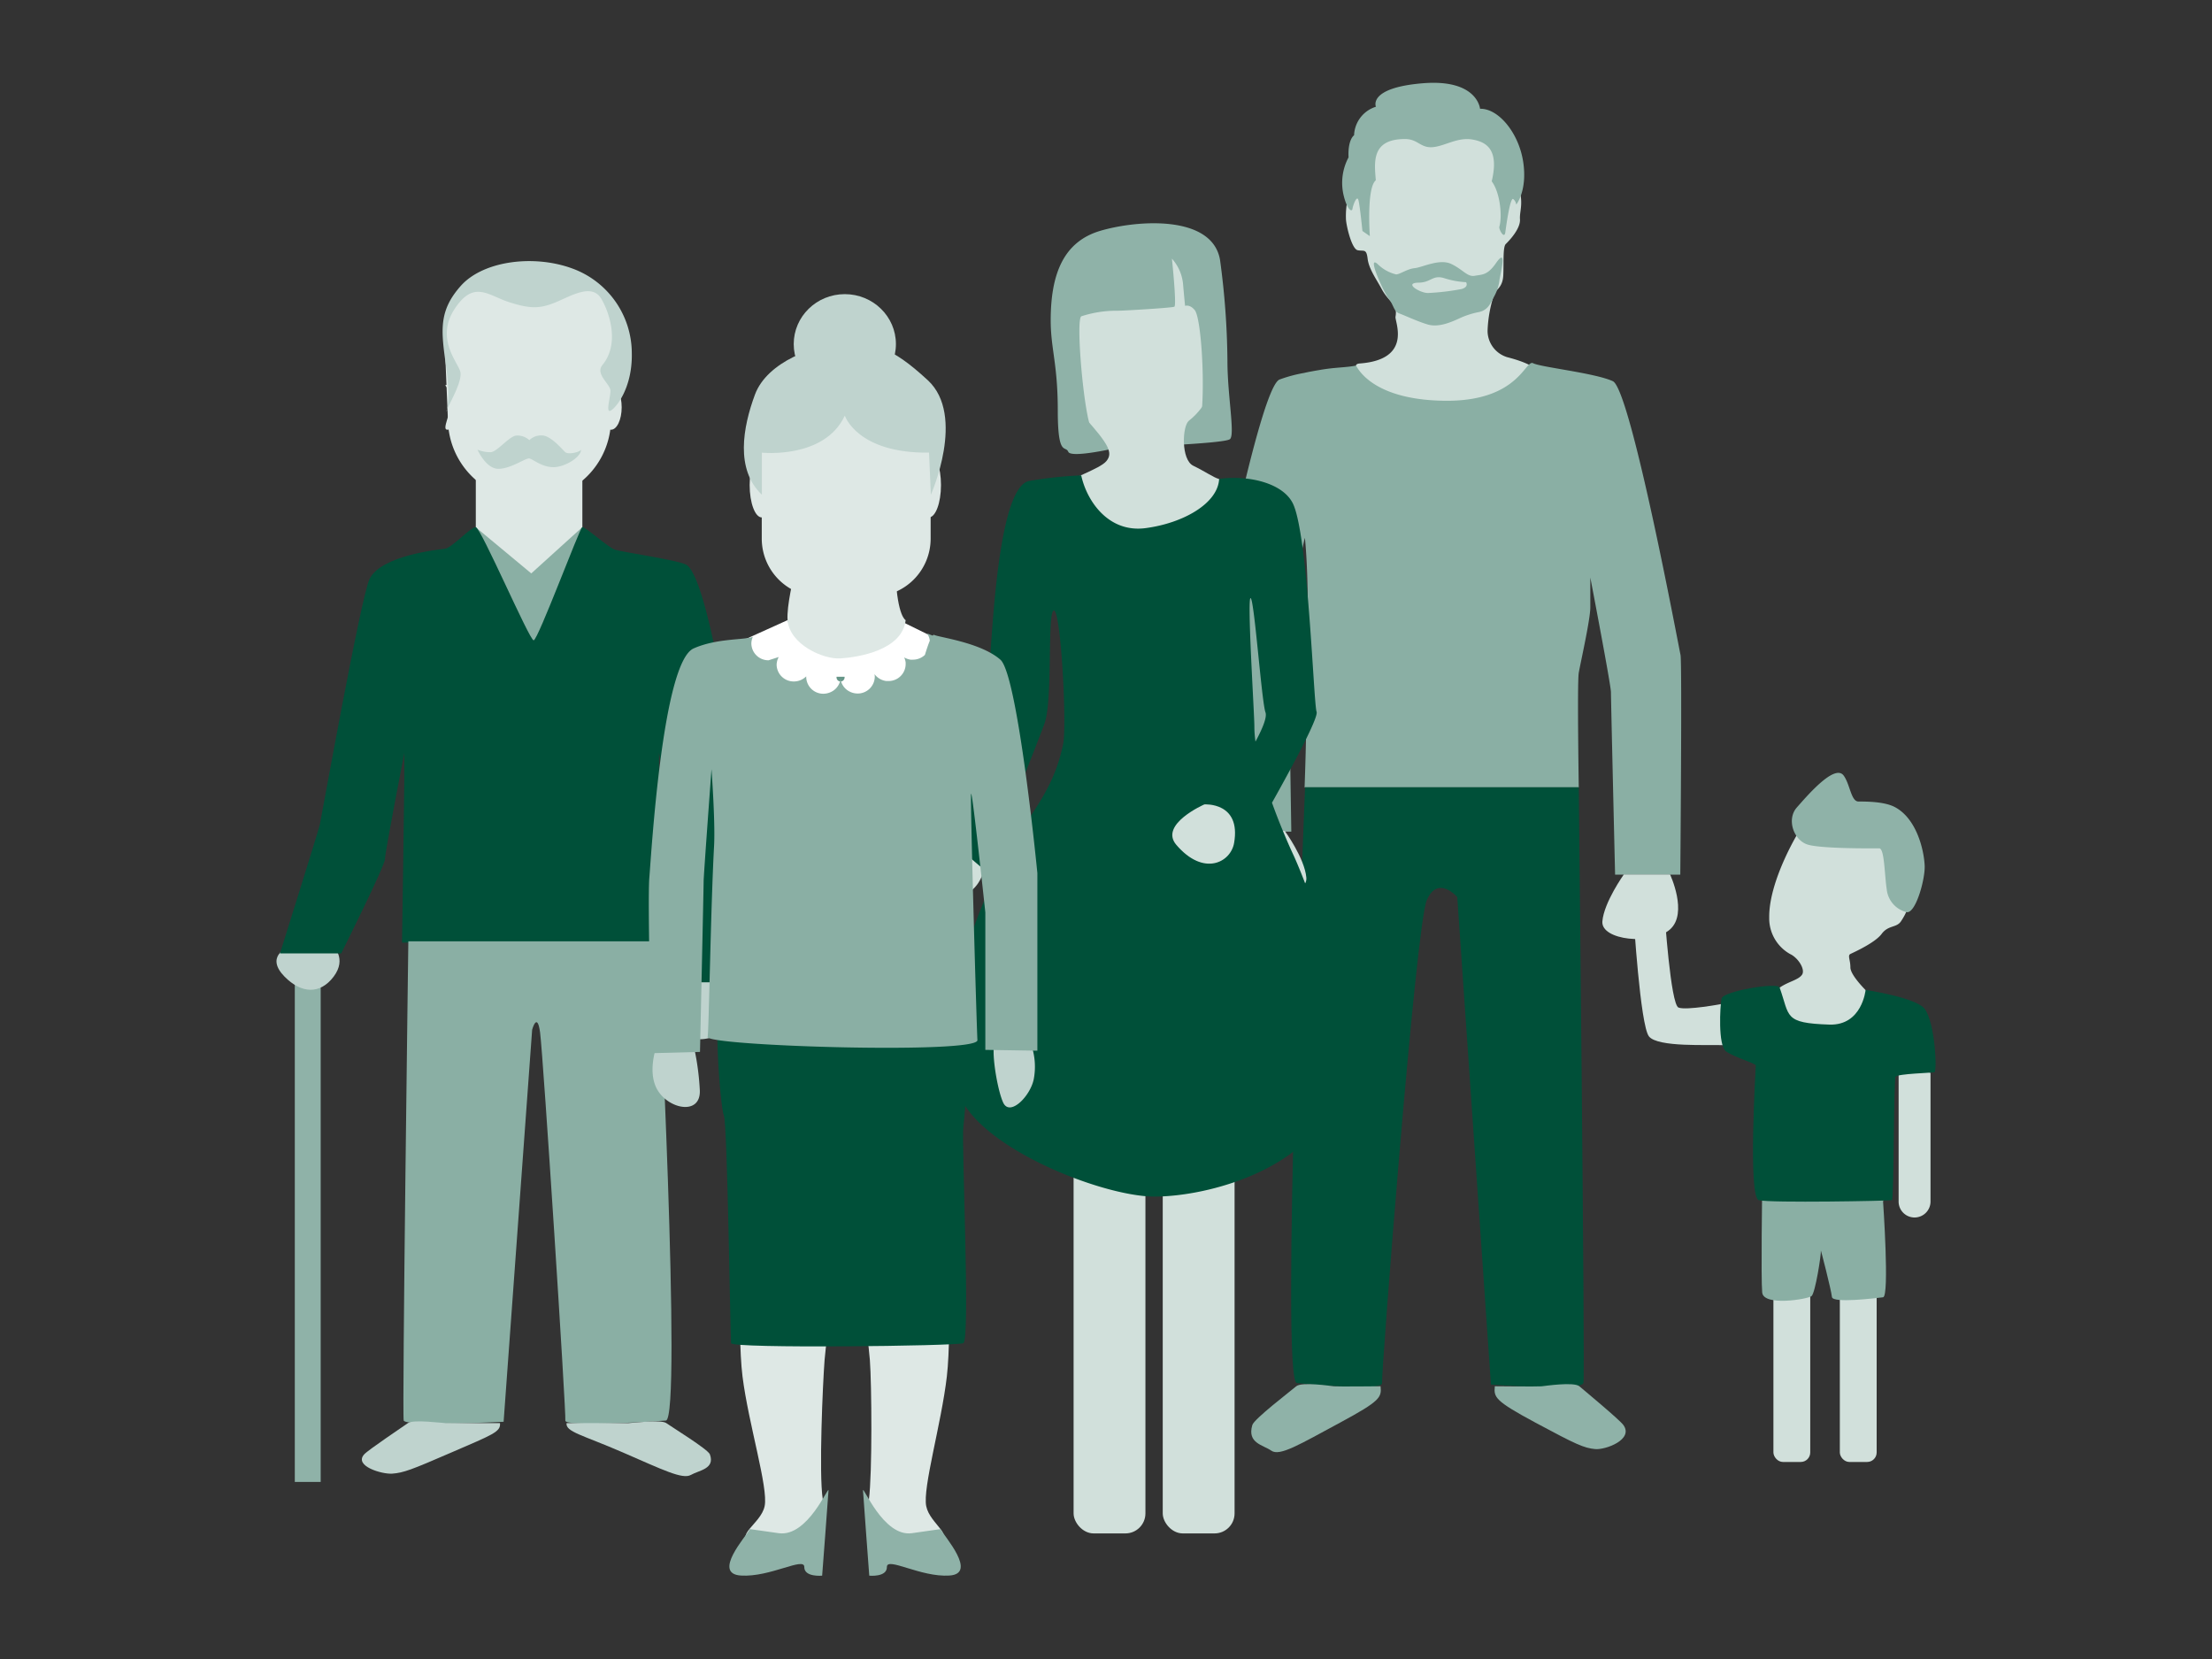 <svg id="Ebene_1" data-name="Ebene 1" xmlns="http://www.w3.org/2000/svg" width="400" height="300" viewBox="0 0 400 300"><rect x="0" y="0" width="400" height="300" fill="#333333" stroke="none"/><defs><style>.cls-1{fill:#598d7e;}.cls-2{fill:#d1e0db;}.cls-3{fill:#8aafa4;}.cls-4{fill:#005039;}.cls-5{fill:#8fb2a8;}.cls-6{fill:#bfd3ce;}.cls-7{fill:#dee8e5;}.cls-8{fill:#fff;}.cls-10,.cls-9{fill:none;}.cls-10{stroke:#669688;stroke-miterlimit:10;stroke-width:1.46px;}.cls-11{fill:#669688;}</style></defs><title>Zeichenfläche 10</title><path class="cls-1" d="M249.69,70.89l2.78-.75s4.09,5.58,14.5,5.43c10.19-.15,15.42-4.83,15.74-5.51s2.63.53,2.63.53-3.55,7.24-18.21,7.54S249.69,70.89,249.69,70.89Z"/><path class="cls-2" d="M243.73,35.83a15.05,15.05,0,0,0-.34,3.72c0,1,1,5.48,2.13,5.7s1.57-.33,1.79,1.53,1.59,3.71,2.47,5.36c1.45,2.74,3,2.69,2.57,5.15-.14.86,3.15,7.73-6.49,8.44-3.44.25,7.22,8,8.52,8.92,3.58,2.63,9.86.77,12.54-.87,1.24-.76,20.84-5.26,5.6-9.2A5,5,0,0,1,269,59.81,23.42,23.42,0,0,1,270.27,53c.34-.66,1.46-1.1,1.57-3.18s-.11-5.14.45-5.69,2.69-2.74,2.57-4.49,1-3.17-.89-7.77-2.47-8.76-6.72-9.31-8.07-2.52-12.66-1-6.05,2-7.05,3.94a55,55,0,0,0-2.69,6.79C244.4,33.75,243.73,35.83,243.73,35.83Z"/><path class="cls-3" d="M303.89,118.42c-.3-1.31-9-48-12.24-49.49s-13-2.52-14.42-3.25-2.6,7-16.13,6.79-15.77-6.4-15.91-6.36c-1.79.37-3.7.29-6.53.79-1,.17-2,.34-2.84.54a25.14,25.14,0,0,0-4.46,1.2c-3.3,1.46-10.66,38.72-11,40s1.27,41.75,1.27,41.75h11.88s-.53-33.72-.53-35a128.78,128.78,0,0,1,1.8-12.85c0,.22,1.17-5.47,1.19-5.26,1.05,10.51.23,28.88.23,33.11s-.29,12-.29,12h49.58s-.3-19,0-20.73,2.09-9.63,2.09-11.82v-5.4s3.73,19.41,3.73,20.73.75,33,.75,33h11.79S304.19,119.74,303.89,118.42Z"/><path class="cls-4" d="M236,142.36s-4.48,107.45-1.5,107.74,15.61,1.46,15.42,0S256,167.47,258,162.8s5.52-.58,5.52-.58l6.09,88.16s16.43,1.17,16.73-.29-.85-107.73-.85-107.73Z"/><path class="cls-2" d="M302,158.13s3.29,7,0,9.93-12.54,2-12.24-1.46,3.88-8.47,3.88-8.47Z"/><path class="cls-2" d="M223.94,150.25s-3.3,7,0,9.92,12.59,2.05,12.29-1.46-3.9-8.46-3.9-8.46Z"/><path class="cls-5" d="M270.31,250.68c-.2,2,0,2.63,7.35,6.58s8.77,4.59,10.8,4.78c1.86.17,7-1.72,5.1-4.35-.68-.95-6.95-6.15-7.95-7s-6.18-.07-6.86,0S270.31,250.68,270.31,250.68Z"/><path class="cls-5" d="M249.65,250.68c.2,2,0,2.63-7.33,6.58s-10.9,6.13-12.42,5.07-4.41-1.35-3.44-4.64c.32-1.11,6.94-6.15,7.93-7s6.17-.07,6.84,0S249.65,250.68,249.65,250.68Z"/><path class="cls-5" d="M271.13,41c-.13.44.9,2.35,1.08,1s.89-6.41,1.43-6a1.45,1.45,0,0,1,.54,1s2.06-2.49,1.26-7.74-4.49-9.68-7.8-9.59c0,0-.45-5.44-10.4-4.61s-8.43,4.24-8.43,4.24a5.63,5.63,0,0,0-3.95,5.16s-1.16.74-1,4a9.77,9.77,0,0,0-.9,6.82c.63,2.67,1.52,3.13,1.61,2.48s.81-2.58,1.08-1.56.72,5.57.72,5.57l1.34.93s-.63-8.71,1.08-10.1c-.27-3.31-.81-7.46,5.29-7.46,2.33,0,2.78,1.66,5,1.47s4.48-1.84,7.17-1.38,4.84,1.94,3.5,7.56C271.31,34.86,271.67,39.19,271.13,41Z"/><path class="cls-5" d="M249.1,47.73a7.08,7.08,0,0,0,3.36,1.89c.68,0,2-1,3.36-1.13s4.48-1.77,6.61-.76,2.91,2.39,4.26,2.14,2.28-.07,3.81-2.26c2-2.9,1,1.13.67,2.89a8.16,8.16,0,0,1-1,3.15c-.56,1-1,2.4-2.69,2.77a15.34,15.34,0,0,0-3.81,1.26c-1.68.76-3.69,1.52-5.48,1s-4.15-1.64-5.16-2-1-1.52-1.9-2.65S247.09,46,249.1,47.73Z"/><path class="cls-2" d="M256.51,51.11c2.28,0,2.54-1.48,4.68-.8a15.54,15.54,0,0,0,3.92.72s.57.82-.78,1.23a42.72,42.72,0,0,1-6,.72C257,53.1,253.65,51.17,256.51,51.11Z"/><path class="cls-5" d="M202.18,80.93s-8.48,2-9,.77-1.9,1-1.9-7.45S190,63.08,190,57.94c0-8.34,2.28-14.24,9-16.21s20.2-2.91,21.62,5.26a142.19,142.19,0,0,1,1.34,18.28c0,6.25,1.39,13.25.47,14.13S202.18,80.93,202.18,80.93Z"/><path class="cls-2" d="M172.41,150.63s-9.51,2.68-4.42,9.63c2.37,3.25,9.44,3.22,10.33-4.9S172.41,150.63,172.41,150.63Z"/><path class="cls-2" d="M192,55.06c-.6,3.21-.89,14.89,3.88,20.15s5.38,6.71,4.19,8.17-6.93,3.22-8.4,4.68-3.25,19.56,6,20.43,23.29-9,24.49-11.67.66-9.49-1.79-10.22c-1-.3-2.35-1.29-4.59-2.38s-2-7.19-.79-8.14c6.83-5.33,5.38-16.35,5.38-16.35L215.34,46.6l-8.76-2.92Z"/><rect class="cls-2" x="194.14" y="200.65" width="12.99" height="76.64" rx="3.62"/><rect class="cls-2" x="210.26" y="200.65" width="12.99" height="76.64" rx="3.62"/><path class="cls-4" d="M226.83,131.37c0-2.3-1.35-23.43-.68-23.21s2,18.83,2.69,20.66c1.15,3.23-13.44,22.77-13.44,22.77l9,3.4s14.35-24.53,13.68-26.28c-.54-1.42-1.51-31.89-4.27-37.63-1.79-3.72-8-5.21-13.35-4.48-.23,4.45-6.5,8-13.29,8.9s-10.68-5-11.65-9.54a74.57,74.57,0,0,0-9.34,1c-6.49,1-6.92,35.17-7.59,36.93s-8.6,26.57-8.6,26.57l8.37,7.16s9.35-23.53,10.51-26.76c1.57-4.38.45-20.25,1.7-20.47s2.39,20.71,1.68,24.15c-2.11,10.29-7.76,13.81-12.79,24.9-6.88,15.19-8.29,26.28-6.49,36.79s26,20.15,35.77,20.15,28.52-5,33-18.61-6-39.2-7.84-43.14S226.79,138.38,226.83,131.37Z"/><path class="cls-5" d="M221.2,72.39c-1.12-2.08-5.41,8.7-4.48,5.69,1.46-4.7.67-20.36-.67-22-.91-1.11-1.75-.77-1.75-.77s-.15-1.46-.38-4.09a8,8,0,0,0-2-4.45s.89,8.47.44,8.69-9.29.73-10.19.73a20.51,20.51,0,0,0-6.61,1c-1.1.36.45,17.94,1.8,20.37,1.45,2.63-2.76,3.74-4.48-2.74-1.56-5.83-2.63-18.58-2.58-18.94.11-.77,2.69-5.15,3.14-6.35s5.6-5.37,6.72-5.7a65,65,0,0,1,10.08-.87c3.36,0,8.51,1.64,9.52,3.39S221.2,72.39,221.2,72.39Z"/><path class="cls-2" d="M217.79,145.46s6.69-.47,5.37,7c-.62,3.48-5.49,6.11-10.45.31C209.55,149.06,217.79,145.46,217.79,145.46Z"/><rect class="cls-2" x="332.71" y="224.13" width="6.66" height="40.23" rx="1.72" transform="translate(672.07 488.5) rotate(180)"/><rect class="cls-2" x="320.69" y="224.13" width="6.66" height="40.23" rx="1.72" transform="translate(648.04 488.5) rotate(180)"/><path class="cls-3" d="M340.52,217.31s1.19,17.15,0,17.28-9.14,1.15-9.25-.06-2.09-8.91-2-8.36-1,7.69-1.7,8.22-8.67,1.89-8.91-.67,0-18.56,0-18.56H341Z"/><path class="cls-2" d="M349.1,194v23.27a2.89,2.89,0,0,1-2.89,2.89h0a2.88,2.88,0,0,1-2.88-2.89V192.15Z"/><path class="cls-2" d="M325.85,149.51c-.54.68-6,9.69-5.92,16.41a7.4,7.4,0,0,0,3.76,6.59c1.48.68,2.83,2.83,2.16,3.77s-2.43,1.21-4,2.29-2.55,4.3-1.34,6.86.49,3.15,5.55,3.25,8.7.51,10.05-1.77,3-6.19,2-7.13-3.5-3.5-3.5-4.85-.54-2.15,0-2.42,4.44-2,5.65-3.63,2.69-1.07,3.5-2.28,1.88-3.23,1.34-4.71.14-5-.67-7.4-1.08-4.57-4.71-5.52S325.85,149.51,325.85,149.51Z"/><path class="cls-5" d="M333.38,140.23c1.17,1.57,1.34,4.71,2.69,4.71s4.55,0,6.45.94c4,2,5.38,7.69,5.52,10.63.12,2.55-1.72,9-3.36,8.41a4.74,4.74,0,0,1-3.5-4.11c-.4-2.55-.4-7.4-1.35-7.4s-10.35.09-12.91-.67-3.9-4.57-2-6.72S331.76,138.08,333.38,140.23Z"/><path class="cls-2" d="M311.62,189c-2.63-.13-11.86.43-13.44-1.59s-2.78-21.7-2.78-21.7L301,165s1.09,16.65,2.53,17.2,7.86-.66,7.86-.66Z"/><path class="cls-4" d="M321.81,178.57c-.35-1-10.23.67-10.5,2s-.67,8.48.81,9.55,5.38,2.16,5.38,2.56-1.44,23.82.55,24.35,23.66.13,24.07,0,.26-21.79.67-22.33,6.45-.68,7-.81.13-8.88-1.73-11.43c-1.52-2.08-10.7-3.45-10.7-3.45s-.62,6.46-6.55,6.27C322.48,185,323.69,183.82,321.81,178.57Z"/><rect class="cls-5" x="53.31" y="174.98" width="4.68" height="93.01" transform="translate(111.3 442.96) rotate(180)"/><path class="cls-6" d="M132.42,176.94s2.47,4.9,0,8.16-9.07,4.24-8.87,0a36.71,36.71,0,0,1,1.45-8.16Z"/><path class="cls-6" d="M60.22,171.07s2.58,2.27.11,5.54-5.85,3.06-8.87,0c-3.47-3.53.18-5.32,1.33-5.54Z"/><rect class="cls-7" x="86.04" y="85.69" width="19.27" height="26.12" transform="translate(191.35 197.5) rotate(180)"/><path class="cls-3" d="M105.31,95.32l-9.24,8.37L86,95.32,95,118.8a16.72,16.72,0,0,1,2.78,0C98.37,119,105.31,95.32,105.31,95.32Z"/><path class="cls-4" d="M57.84,149.1c.23-1,7.44-41.28,9-44.43,2.12-4.23,12.4-5.29,13.63-5.44s4.63-3.91,5.55-3.91,9.71,20.47,10.48,20.47,8.33-20.32,8.79-20.47,4.62,3.61,5.86,4.06,11.33,1.86,13,2.76c4.65,3,10.18,45.74,10.47,47s-.31,28.49-.31,28.49H123.12s-.4-21.05-.4-22.27-3.55-19.2-3.55-19.2v5c0,1.17,1.46,29.29,1.46,29.29H72.7s.41-27.26.41-29.29v-5s-3.5,18-3.5,19.2-7.91,17.05-7.91,17.05H50.63S57.56,150.32,57.84,149.1Z"/><path class="cls-7" d="M95.72,90.36h0a14.6,14.6,0,0,0,14.77-14.42l1.66-15c0-8-8.27-12.16-16.43-12.16h0c-8.15,0-15.33,4.49-15.33,12.46L81,75.94A14.61,14.61,0,0,0,95.72,90.36Z"/><path class="cls-7" d="M81.63,72.34c0,2.25-1.82,5.37-.75,5.37s1.92-1.82,1.92-4.06-.86-4.06-1.92-4.06S81.63,70.1,81.63,72.34Z"/><ellipse class="cls-7" cx="110.49" cy="73.65" rx="1.93" ry="4.06"/><path class="cls-6" d="M95.72,79.59a3.19,3.19,0,0,0-2.43-.82c-1.31.22-3.39,2.93-4.55,3a6.18,6.18,0,0,1-2.39-.45s1.54,3.53,3.85,3.46,4.88-2,5.52-1.88,2.27,1.58,4.35,1.58,5-1.81,5-3.16c-.25.45-2.33.94-2.87.43s-2.55-2.91-4.09-3A3.08,3.08,0,0,0,95.72,79.59Z"/><path class="cls-6" d="M108.94,66c-1.37,1.66,1.45,3.46,1.45,4.66s-.89,4,0,3.61,4-4,3.86-10.43a16.33,16.33,0,0,0-10.79-15.3c-7-2.56-16.13-1.36-20.14,3.16s-3.58,8-2.67,14.44,0,8.84.12,8.13,3-5.32,2.45-7.12-4.48-6-1-11.3,6.07-2.41,9.87-1.2,5.55,1.2,8.43,0,6.53-3.47,8.22-.61C110.23,56.56,112.09,62.19,108.94,66Z"/><path class="cls-3" d="M118.92,170.22s4.46,86.43,1.49,86.66-18.36,1.17-18.18,0-4-66-4.57-70.21c-.52-3.81-1.43-.47-1.43-.47l-5.16,70.9S73.3,258,73,256.87s.84-86.65.84-86.65Z"/><path class="cls-6" d="M90.41,257.34c.2,1.59-1.42,2.12-8.73,5.29s-8.72,3.7-10.75,3.85c-1.85.14-7-1.38-5.07-3.49.68-.77,6.92-4.95,7.91-5.65s6.15,0,6.82,0S90.41,257.34,90.41,257.34Z"/><path class="cls-6" d="M102.45,257.34c-.2,1.59,2.84,2.12,10.14,5.29s10.84,4.94,12.35,4.08,4.39-1.08,3.43-3.72c-.33-.9-6.91-4.95-7.89-5.65s-6.15,0-6.81,0S102.45,257.34,102.45,257.34Z"/><path class="cls-6" d="M118.94,188.54s-2.12,5.18,0,8.64,7.78,4.49,7.61,0a47.21,47.21,0,0,0-1.24-8.64Z"/><path class="cls-6" d="M186.59,189.27a12.13,12.13,0,0,1,.35,5.86c-.63,3.13-4.32,6.81-5.52,4.28s-2.55-11.31-1.15-11.16S186.59,189.27,186.59,189.27Z"/><path class="cls-7" d="M171.22,218.63s1,21.69,0,30.28-4.4,20.15-3.73,23.45,5.44,5.29,2,6.94-13-3.48-12.37-8.1.51-21,.18-25.26-2.72-21.7-3-27.31Z"/><path class="cls-7" d="M134.27,218.63s-1.08,21.69,0,30.28,4.7,20.15,4,23.45-5.8,5.29-2.18,6.94,13.41-3.57,12.69-8.2,0-20.87.33-25.16,2.9-21.7,3.26-27.31Z"/><path class="cls-5" d="M170.08,276.51c.64,1.27,6.77,8.07,1.59,8.4s-11.31-3.44-11.29-1.55-3.19,1.57-3.19,1.57-1.07-14.25-1.13-15.39,3.65,8.45,8.84,7.71Z"/><path class="cls-5" d="M135.6,276.51c-.65,1.27-6.87,8.07-1.61,8.4s11.47-3.44,11.45-1.55,3.23,1.57,3.23,1.57,1.09-14.25,1.15-15.39-3.7,8.45-9,7.71Z"/><path class="cls-8" d="M134.08,115.91l8.34-3.77,21,.44,4.32,2.12,2.43,2.36-4.41,15.41s-12.51-2.07-15-2.76-14-4.77-14-4.77Z"/><path class="cls-4" d="M175.34,179.9c.3,4.84-.72,20.57-1.14,23.91-.35,2.69,1.29,38.56,0,39.08s-41.86,1-42,0-.65-39.77-1.3-41.16-2.19-20.89-.25-23S175.22,178,175.34,179.9Z"/><path class="cls-9" d="M145.81,122.4a3.38,3.38,0,0,1-1,.67,3.38,3.38,0,0,0,1-.67Z"/><path class="cls-9" d="M152,122.49c0,.05,0,.09,0,.14s0-.09,0-.14Z"/><path class="cls-9" d="M149.54,125.47a3.26,3.26,0,0,0,1.22-.53A3.26,3.26,0,0,1,149.54,125.47Z"/><path class="cls-9" d="M152,122.49h0s0-.07,0-.11S152,122.45,152,122.49Z"/><path class="cls-10" d="M159.14,116.08A11.53,11.53,0,0,1,157,117l-.17,0a10.55,10.55,0,0,1-1.79.37c-.4,0-.8.07-1.2.08h-.54a13.75,13.75,0,0,1-5.71-1.59,30.53,30.53,0,0,0,5.21,1.25c3.59.56,7-1.26,9.18-3.11a15,15,0,0,1-2.78,2Z"/><path class="cls-10" d="M152,122.38h0s0,.08,0,.12S152,122.42,152,122.38Z"/><path class="cls-11" d="M142.42,112.14a20,20,0,0,0,5.14,3.77C144.81,115,142.71,113.68,142.42,112.14Z"/><path class="cls-11" d="M163,113.05a12.65,12.65,0,0,1-1.05,1,18.49,18.49,0,0,0,1.82-1.9c-.1.14-.22.29-.35.44A5.92,5.92,0,0,1,163,113.05Z"/><path class="cls-9" d="M165.18,119.45a3,3,0,0,1-.43,0,3.28,3.28,0,0,1-1.16-.41h0a2.94,2.94,0,0,1,.27.93c0,.11,0,.22,0,.34a3.08,3.08,0,0,1-3.12,3l-.39,0a3.17,3.17,0,0,1-1.92-1h0l0,0a2.43,2.43,0,0,1-.2-.25h0a3.41,3.41,0,0,1,.05.46,3.09,3.09,0,0,1-3.12,3.05,3.38,3.38,0,0,1-.63-.07,3.22,3.22,0,0,1-1.21-.53,3.06,3.06,0,0,1-1-1.22s0,0,0,0a2.94,2.94,0,0,1-.22-.93c0-.09,0-.3,0-.26s0,.09,0,.14a3,3,0,0,1-1.26,2.31,3.26,3.26,0,0,1-1.22.53,3.2,3.2,0,0,1-.63.07,3.08,3.08,0,0,1-3.11-3.05s0-.06,0-.09h0a3.38,3.38,0,0,1-1,.67,3.14,3.14,0,0,1-1.23.25,3.08,3.08,0,0,1-3.12-3,3,3,0,0,1,.38-1.42l-1.84.59a3.08,3.08,0,0,1-3.11-3,3,3,0,0,1,.27-1.24,40.25,40.25,0,0,0,6.26-3c.29,1.54,2.39,2.84,5.14,3.77a13.75,13.75,0,0,0,5.71,1.59h.53c.41,0,.81,0,1.21-.08a10.55,10.55,0,0,0,1.79-.37l.17,0a11.53,11.53,0,0,0,2.17-.93l0,0a14.64,14.64,0,0,0,2.78-2h0a12.65,12.65,0,0,0,1.05-1,5.92,5.92,0,0,0,.42-.47c.13-.15.25-.3.35-.44.27.78,1.64,1.56,4,2.56a2.88,2.88,0,0,1,.55,1.7A3.08,3.08,0,0,1,165.18,119.45Z"/><path class="cls-11" d="M158.22,122a3.41,3.41,0,0,1,.05.46,3.41,3.41,0,0,0-.05-.46Z"/><path class="cls-11" d="M163.59,119a2.94,2.94,0,0,1,.27.93,2.94,2.94,0,0,0-.27-.93Z"/><polygon class="cls-9" points="163.77 112.14 163.77 112.14 163.77 112.14 163.77 112.14"/><path class="cls-10" d="M157,117a11.53,11.53,0,0,0,2.17-.93A11.53,11.53,0,0,1,157,117Z"/><path class="cls-10" d="M162,114.05h0a14.64,14.64,0,0,1-2.78,2A15,15,0,0,0,162,114.05Z"/><path class="cls-10" d="M155,117.43a10.55,10.55,0,0,0,1.79-.37A10.55,10.55,0,0,1,155,117.43Z"/><path class="cls-10" d="M153.78,117.51h0Z"/><path class="cls-10" d="M159.14,116.08l0,0Z"/><path class="cls-10" d="M153.27,117.5h0Z"/><path class="cls-10" d="M153.81,117.51c.4,0,.8,0,1.2-.08C154.61,117.47,154.21,117.5,153.81,117.51Z"/><path class="cls-10" d="M156.8,117.06l.17,0Z"/><path class="cls-11" d="M158.42,122.28a2.43,2.43,0,0,1-.2-.25h0A2.43,2.43,0,0,0,158.42,122.28Z"/><path class="cls-11" d="M158.45,122.31Z"/><path class="cls-11" d="M158.45,122.31a3.17,3.17,0,0,0,1.92,1A3.17,3.17,0,0,1,158.45,122.31Z"/><path class="cls-11" d="M158.42,122.28l0,0Z"/><path class="cls-11" d="M164.75,119.42a3.28,3.28,0,0,1-1.16-.41h0A3.28,3.28,0,0,0,164.75,119.42Z"/><path class="cls-11" d="M152.28,123.68s0,0,0,0S152.28,123.69,152.28,123.68Z"/><path class="cls-11" d="M153.31,124.94a3.22,3.22,0,0,0,1.21.53A3.22,3.22,0,0,1,153.31,124.94Z"/><path class="cls-11" d="M153.31,124.94a3.06,3.06,0,0,1-1-1.22A3.06,3.06,0,0,0,153.31,124.94Z"/><path class="cls-11" d="M145.8,122.49s0-.06,0-.09h0S145.8,122.46,145.8,122.49Z"/><path class="cls-11" d="M163.77,112.14h0c-.1.14-.22.29-.35.44C163.55,112.43,163.67,112.28,163.77,112.14Z"/><polygon class="cls-11" points="161.95 114.05 161.95 114.04 161.95 114.04 161.95 114.05"/><path class="cls-11" d="M163,113.05a5.92,5.92,0,0,0,.42-.47A5.92,5.92,0,0,1,163,113.05Z"/><path class="cls-11" d="M163,113.05a12.65,12.65,0,0,1-1.05,1h0A12.65,12.65,0,0,0,163,113.05Z"/><path class="cls-7" d="M163.77,112.14s-1.46-.61-1.82-8.06c-4.41-1.68-18.37,0-18.37,0s-1.37,5.54-1.16,8.06c.36,4.4,6.46,7.14,9.6,6.92S163.15,117.62,163.77,112.14Z"/><path class="cls-7" d="M148.24,71.35h9.58a10.48,10.48,0,0,1,10.48,10.48v26a0,0,0,0,1,0,0H137.76a0,0,0,0,1,0,0v-26a10.48,10.48,0,0,1,10.48-10.48Z" transform="translate(306.05 179.23) rotate(180)"/><ellipse class="cls-7" cx="167.96" cy="87.71" rx="2.2" ry="5.86"/><ellipse class="cls-7" cx="137.76" cy="87.71" rx="2.2" ry="5.86"/><path class="cls-6" d="M152.77,75.16S155,82,168,81.85l.33,7.61s6.38-14.3-.55-20.7-9.61-6.54-15-6.54-14.06,3.2-16.26,9.13-3.57,13.55,1.25,18.11V81.85S149.08,83.07,152.77,75.16Z"/><ellipse class="cls-6" cx="152.77" cy="62.22" rx="9.24" ry="9.03"/><path class="cls-3" d="M117.42,158.71c.35-4.1,2.36-38.92,8-41.45,4.16-1.86,9.2-1.51,10.72-2.1a3,3,0,0,0-.27,1.24,3.08,3.08,0,0,0,3.11,3l1.84-.59a3,3,0,0,0-.38,1.42,3.08,3.08,0,0,0,3.12,3,3.14,3.14,0,0,0,1.23-.25,3.38,3.38,0,0,0,1-.67s0,.06,0,.09a3.08,3.08,0,0,0,3.12,3.05,3.18,3.18,0,0,0,.62-.07,3.26,3.26,0,0,0,1.22-.53,3,3,0,0,0,1.26-2.31s0-.09,0-.14a2.3,2.3,0,0,0,0,.26,2.94,2.94,0,0,0,.22.93s0,0,0,0a3.06,3.06,0,0,0,1,1.22,3.22,3.22,0,0,0,1.21.53,3.29,3.29,0,0,0,.63.07,3.09,3.09,0,0,0,3.12-3.05,3.41,3.41,0,0,0-.05-.46,2.43,2.43,0,0,0,.2.25l0,0h0a3.17,3.17,0,0,0,1.92,1l.39,0a3.08,3.08,0,0,0,3.12-3c0-.12,0-.23,0-.34a2.94,2.94,0,0,0-.27-.93,3.28,3.28,0,0,0,1.16.41,3,3,0,0,0,.43,0,3.15,3.15,0,0,0,2.16-.86c.31-1,.62-1.93.89-2.58a3,3,0,0,0-.49-1.31l1,.4c.1-.11.18-.18.25-.14.87.45,8.44,1.37,12,4.49,3.19,2.76,6.69,38.6,6.69,38.6V190l-9.41-.15V165s-2.41-22.63-2.58-21.41,1,41.92,1.15,44.5-49.26,1.07-48.79-.6c.23-.85.55-23.22,1.17-34.57.23-4.38-.47-13.82-.47-13.82s-1.42,19.2-1.42,20.26-.66,30.86-.66,30.86l-8.78.23S117.07,162.81,117.42,158.71Z"/></svg>